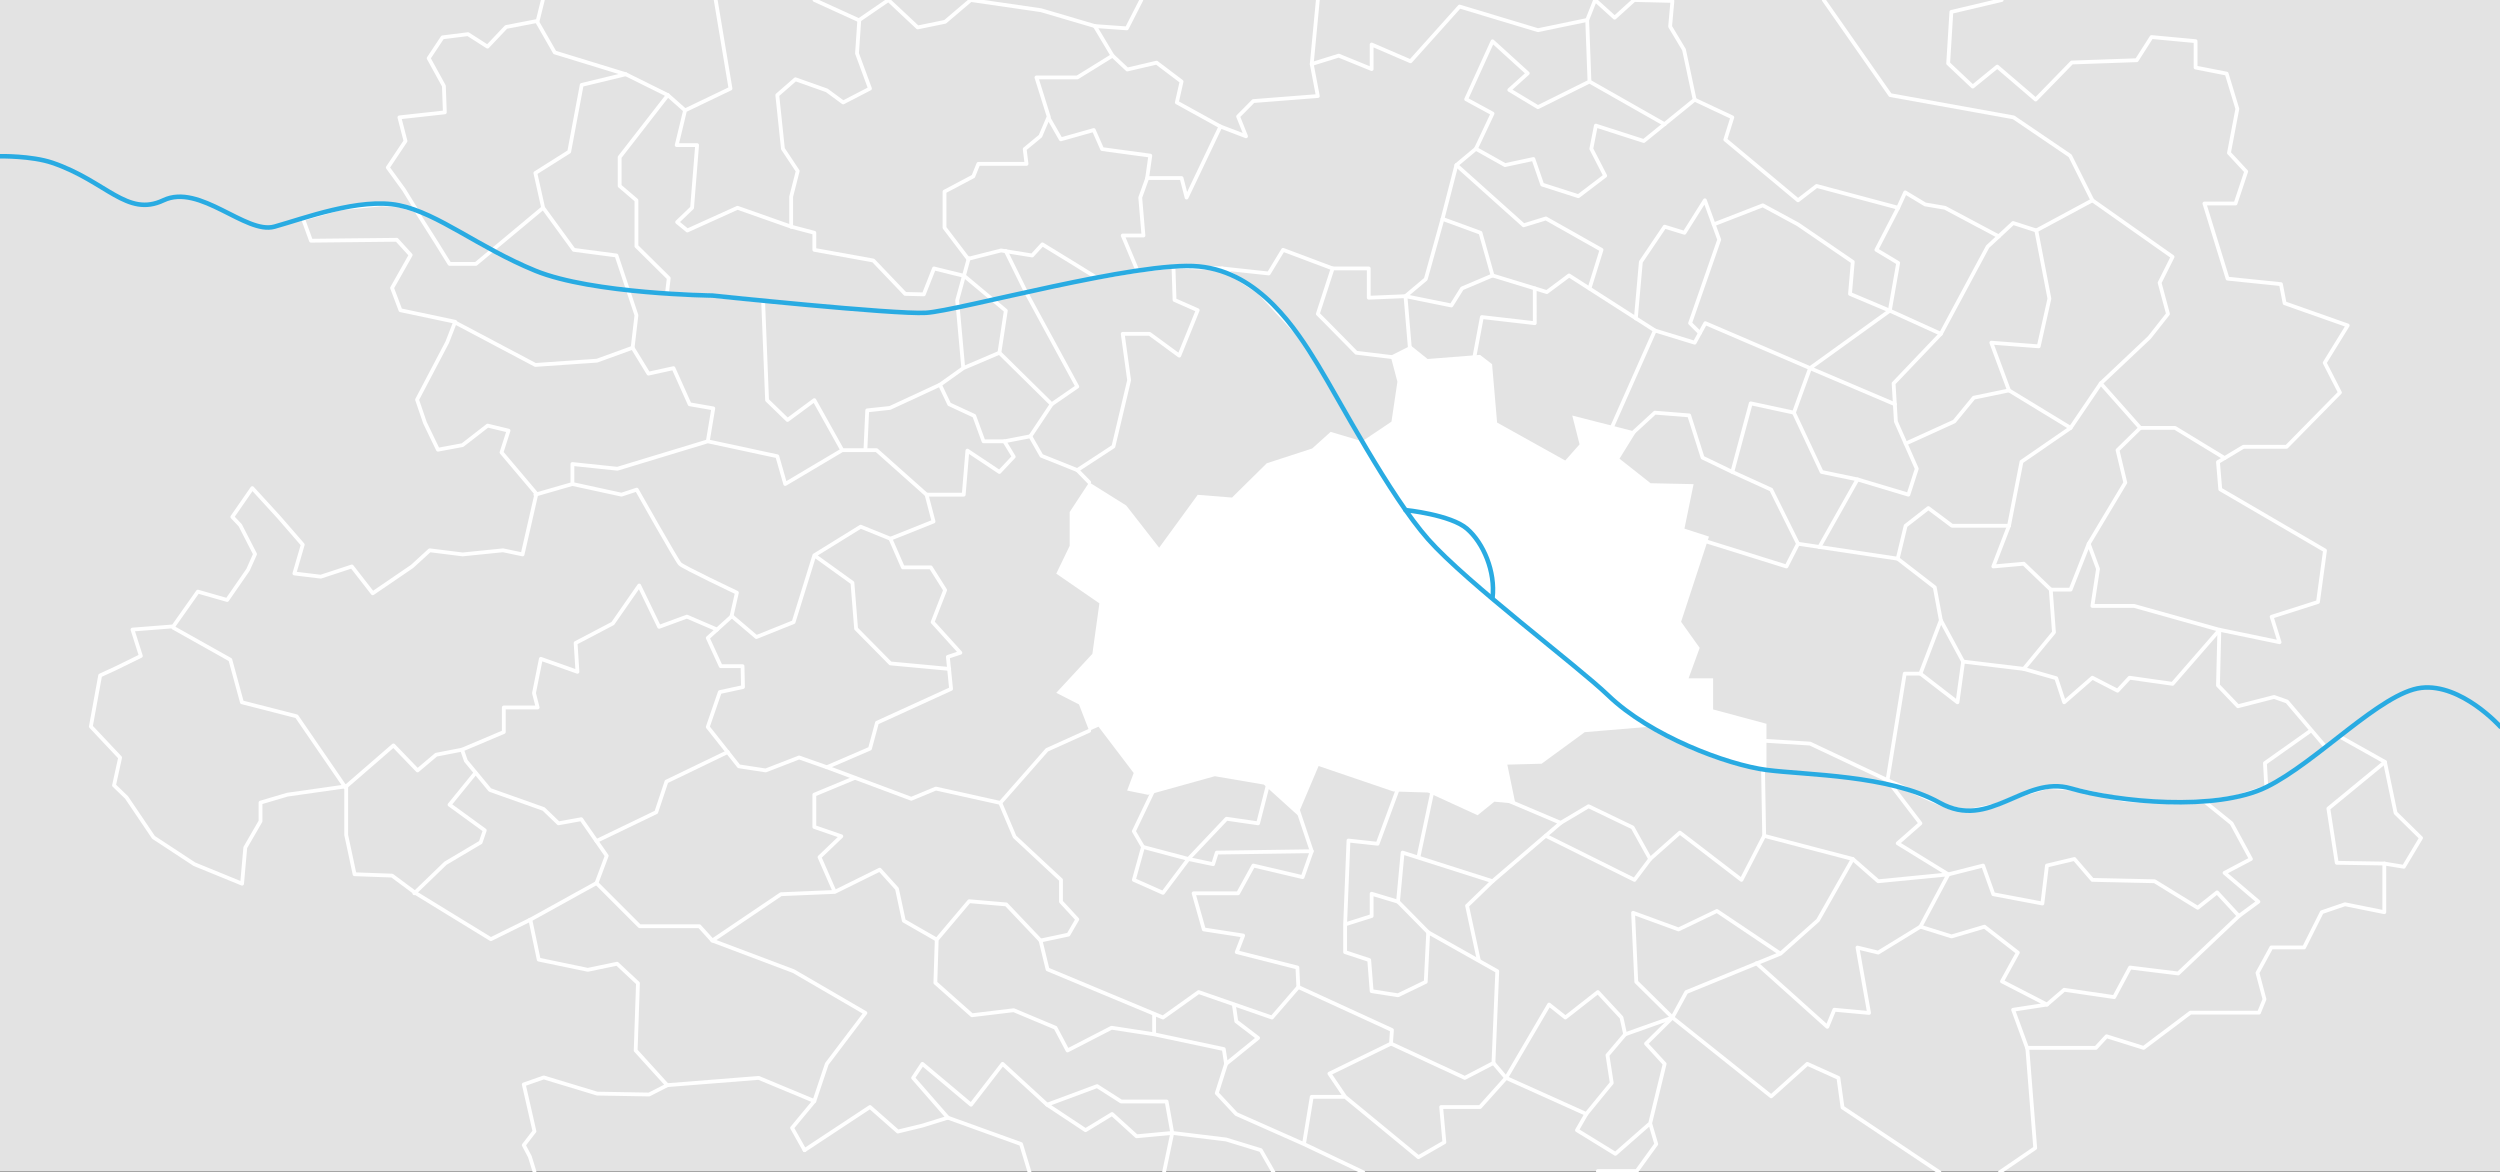 <svg xmlns="http://www.w3.org/2000/svg" viewBox="0 0 1640 769"><rect x="0" y="0" width="1640" height="769" fill="#333333" stroke="none"/><style>.st1,.st3{fill:none;stroke:#fff;stroke-width:2.5;stroke-linecap:round;stroke-linejoin:round;stroke-miterlimit:10}.st3{stroke:#29abe2;stroke-width:3}</style><g id="Ebene_1"><path fill="#e3e3e3" d="M99.3 0H0v768.6h1640V0H99.3" id="Ebene_4"/><path class="st1" d="M714.5 479.4l-27.7 12.5-30.6 34.8"/><g id="Ebene_2_00000098193773887687973840000016970796433987522957_"><path fill="#fff" d="M714.5 316.4l24.3 15.2 21.6 27.7 25.3-34.7 22.5 1.8 22.8-22.5 29.8-9.7 12.1-10.9 20.7 6.2 19.2-12.9 3.9-26.2-4.5-17 13.3-6.7 11 8.8 34.4-2.7 7.9 6.1 3.3 38.3 44.7 24.9 9.4-10.6-4.8-18.9 41.9 10.7-10.9 17.6 20.4 16.1 28.2.6-6 29.2 16.1 5.2-18.3 55.9L1115 425l-7.3 20h16.1v20.4l35 9.4v30.5l-48.4-13.1-27.9-15.5-42.9 3.6-28.3 20.7-22.5.6 5.3 25.6-13.8-1.3-11 8.9-32.5-14.9-22.8-.7-49-16.7-13.7 32.3-22.2-20.1-32.2-5.5-43.8 12.2-13.7-2.8 4.3-11.5-23.1-30.4-6.1 2.7-6.7-17.3-14.9-7.6 23.7-25.6 4.6-33.1-28.3-19.5 8.8-18.2v-22.2z"/><path class="st1" d="M714.5 316.4l-7.8-8 23.7-15.5 10.3-43.5-4.2-30.4h17.6l19.5 14.3 12.1-29.8-15.2-6.7-.7-21.9 32 1.2 24 15.4 25.3 27.4 13.4 20.5 8.4 14.3 20.3 35.2m21.2-54.5l-24.7-3-20-20.3-5.2-5.2 9.7-29.8h23.7v19.2l24.1-1 2.9 34.4"/><path class="st1" d="M769.8 174.9l-23.6 2.7-9.7-23.1h13.6l-2.1-24.9 4.6-12.8h22.5l3.3 12.8L800.6 83l16.8 6.4-5.2-13 10-10.1 42.3-3.3-4-21 17.7-5.5 21.6 8.8V29.2l25.5 11 32.2-35.9 51.4 15.5 32.3-6.7 5.2-13.1 12.8 11.6L1072 0l25.1.6-1.5 16.8 9.1 15.2 7 32.8-33.4 27.1-31.4-10.1-3 15.2 9.1 17.7-17.6 13.4-23.7-7.6-5.8-16.8-18.6 4-19.1-10.7-12.8 10.7-9.1 35.3 24.9 9.1 7.9 28 35.6 10.9 14.6-10.9 56.3 36.1-29.2 65.8"/><path class="st1" d="M1092 81.5l-49.3-28-33.8 16.8L990.1 59l12.1-10.9-23.1-21-17.3 38 17.3 9.4-10.9 23.1m73-84.5l1.5 40.4M746.2 177.6l-26.8 4.6s-33.4-20.7-35.6-21.9l-6.7 7.3-20.4-3.3-21.6 5.5-15.5-20.4v-23.7l18.9-10 3.3-8.2h31.6l-1.2-9.7 10.3-8.5 5.2-12.2 8.2 14.3 21.6-6.1 5.5 12.5 31.6 4.3-2.1 14.9m333.1 99.8l26.1 8 7-12.8 68.7 29.5-10.6 29.2-28.3-6.1-12.1 45-19.5-9.4-8.8-27.7-22.5-1.8-15.9 14.6m82.5 200.3l35.2 2.2 50.8 24 11.3-69.9h10.3l13.4-35-4-21.6-24.3-18.8-65.4-9.8-7.6 14.9-56.6-17.7M748.7 0l-9.5 18.6-21-1.5 11.6 19.4-23.1 14.3h-26.8l8.2 26.2m172.4-35l4-42m-13.9 528.9l9.9 29.5-6 17-32.3-7.6-10 18.2H783l6.7 23.7 25.8 4-4.2 10.9 39.8 10.1.6 12.8-17.3 20-48.1-16.7-23.4 16.7-75.7-31.6-4.6-18.9 18.3-3.9 5.8-10-10.7-11.6v-14.3l-30.4-28.3-9.4-22.2-42.3-9.4-16.1 6.7-55.4-20.7 28.3-12.2 4.6-17 48.6-22.2-2.1-21 8.2-2.7-18.2-20.1 8.2-21-9.4-14.9h-18.3l-8.2-18.8 28.3-11.3-4.6-17.6h24.4l2.4-28.9 21 14 9.4-10-6.1-10.1 17-3.3 7.3 12.8 23.5 9.4"/><path class="st1" d="M635.5 169.4l-7.6 27.7 4 44.4 23.7-10.1 34.3 33.8 16.8-11.6-32.9-60.5-14-28.4m-27.9 76.8l-15.3 10.9-32.8 15.2-14.9 1.6-1.2 26.1h7.3l32.8 29.2"/><path class="st1" d="M658.9 289.5h-13.7l-6.1-16.7-16.4-7.6-6.1-12.8m73.3 12.8l-14 21m7-279.5l35.3 10.4m-62.6 214.3l4.2-27.6-27.3-22.8-19.8-4.9-6.7 17-12.2-.3-20.9-21.9-38.7-7v-11.2l-15.2-4V129l4.3-16.8-9.7-14.6-3.7-35.2L521.8 52l20.6 7.3 10.7 7.9 17.6-9.1-8.5-23.1 1.5-21.9L582.8 0 602 18l18-3.7L636.8 0l46.1 6.7m-98.8 346.7l-19.5-7.9-30.4 18.8 25 18 2.4 30.1 22.5 22.8 38.6 3.6m-80.3 64.5l-18.2-6.4-21.9 8.5-17.6-2.7-20.4-25.8 7.9-22.9 15.2-3.3-.3-13.7h-14.3l-8.5-18.5 15.8-14.3 16.1 13.7 24.4-9.8 13.6-43.8m317.5 283.2l61.4 28.2-.6 8.9 48.4 22.5 18.8-9.8 2.5-60.2-45.3-25.5-19.8-20.1 3-32.2 59 18.8 44.7-38.3-35.4-15"/><path class="st1" d="M917.1 517.3l-13.4 36.2-19.1-2.1-2.2 55 17.4-5.5v-14.6l17.3 5.2m22.8-73.6l-9.4 44.4m-48.1 44.1v18.2l15.8 5.2 1.6 20.4 17.3 2.7 18.2-8.8 1.6-32.5M809.4 659l1.6 11 14.3 10.9-21 17-1.5-9.7-45.7-9.7v-13.1M560.7 510.3l-26.5 11v21.2l17.7 6.1-14.3 13.7 10 22.8 29.5-14.6 11.3 12.5 4.5 21 21.6 12.4 21.3-25.2 24.3 2.1 22.5 23.7m74.5 61.5l-27.9-4.3-28.9 14.9-7.9-14.9-27.4-11.5-27.4 3.3-24-21.3.9-28.3M470.4 413l-19.8-8.5-18.2 6.7-13.1-27.1L402 409l-24.4 12.8 1.2 18.9-24-8.5-4.5 22.5 2.4 9.4h-22.2v16.1l-27.4 11.6 2.5 7.3 15.8 19.1 35.2 12.5 9.8 9.4 14.9-2.7 16.7 24-6.7 17.9 28.3 28.3h39.2l8.5 9.4 45-30.4 35.3-1.5m476.2-45.3l18.3-10.9 28.9 13.9 11.5 20.7-10.3 13.7-58.1-28.9"/><path class="st1" d="M1156.5 501.8l.8 46.5-14.9 28.9-40.4-31-19.5 17.3m-112.5 66l-7.6-35.3 16.7-16.1m69.1 72.7l15.5 16.7 2.4 11-11.6 13.7 2.8 18.2-16.7 20.4-52.6-23.7 28.2-48.1 10.7 8.5z"/><path class="st1" d="M1157.3 548.3l58.1 15.2-22.8 40.2-24.6 21.9-41.7-28-25.2 12.1-29.8-10.9 2.1 45.3 23.7 23.4 9.1-16.7 61.8-25.2m-31.6-316l25.5 11.6 17.6 35.5m-136.8-167.5l7.9-25.3-36.5-20.6-14.6 4.5-44.1-39.5M534.3 0l29.4 13.4M350.6 768.5l-3-9.7-4-7.6 7-9.1-7-30.7 13.1-4.6 35 10.6 34.1.6 11.9-6.1-20.7-22.8 1.5-44.1-13.7-12.8-19.2 4-32.2-6.7-5.5-26.2-25.9 12.8-49.6-30.4-15.2-11.3-24.6-.9-5.5-25.8v-31.9l-38.6 5.5-17.6 5.2v12.2l-10 17.3-2.1 23.7-31.3-12.8-26.8-17.6L83 523.1l-8.2-7.9 4-18.2-19.2-20.4 6.1-33.5 10.6-4.9 16.1-7.9-5.5-17.3 26.8-2.1 16.1-22.8 19.2 5.5 13.7-19.8 4.6-10.3-9.7-18.9-5.2-5.5 13.1-18.9 17.3 18.9 15.8 18.2-5.5 18.9 17.3 2.1 20.4-6.7 13.7 17.6 25.8-17.6 11.6-10.6 21.6 2.7L330 361l12.8 2.7 9.1-39.8-22.9-27.1 4.6-14.3-13.7-3.3-16.5 12.8-16.1 3-8.5-17.6-5.2-15.2 19.8-37.7 5.2-13.4-35.9-7.6-5.5-14.6 12.2-21.6-9.1-10-56.3.6-5.2-14.3 24.3-6.9 27.1-2.6 11.6.7 11.7 3.5-8.5-13.8-10.6-14.6L266 92.5 262 77l29.8-3.3-.6-17.3-10-18.2 9.1-13.7 16.7-2.1 12.8 8.2L332 17.7l20.7-4L356.1 0m957 0l-33 7.8-2.1 33.8 16.1 15.2 16.1-13.1 25.2 21.6 23.7-24.3 42.6-1.5 9.7-15.2 28.9 2.7v17.3l20.4 4 7 23.1-5.5 28.9 11.3 12.2-7 21h-20.4l15.2 49.3 35 3.6 2.4 12.5 41.4 14.6L1525 238l10 19.5-35 35.6h-28.3l-16.7 10 1.5 17.9 68.7 40.1-4.6 33.8-30.4 9.7 5.2 16.7-39.5-8.2-.9 36.5 13.1 13.7 23.7-6.1 8.5 3 25.3 29.8 9.1-6.9 29.8 16.7 7 33.5 16.7 16.4-11.3 18.9-12.8-2.1v31.9l-25.8-5.2-15.2 5.2-11.6 23.1H1490l-9.1 16.7 4.6 17.3-3.6 8.8h-45l-30.7 23.1-24.3-7.6-7 7.6h-45l5.2 65.7-23.1 15.8"/><path class="st1" d="M1196.4 0l43.6 62.4 80.9 14.6 37.1 25.2 14.6 29.2 52.6 37.1-8.5 17 5.5 20.4-12.2 15.5-31.9 30.1-19.8 29.2-40.4-24.6-11.6-31.3 31.1 2.4 7-31.3-8.6-44.7-15.2-4.9-16.7 15.5-30.7 57.2-31 32.5 1.5 25 13.7 31-5.5 17-33.4-10-23.5-4.9-18.2-38.9m-61.7-52.3l-6.4-6.4 19.1-54.8-9.4-25.8-13.4 21.3-13-4-15.6 23.1-3.3 37.1"/><path class="st1" d="M1111.7 65.4l24.7 11.6-4.6 14.6 47.7 39.8 12.2-9.4 53.5 14.3 4.6-10.1 13.1 7.9 13 2.2 35.3 18.8m-68.1 110.1l-55.7-23.7 52.3-37.7"/><path class="st1" d="M1273.2 219l-33.5-15.2 5.5-31.3-14.3-8.6 14.3-27.6m127.4-4.9l-36.8 19.8m-17.9 104.9l-23.1 4.8-12.8 15.6-31.9 14.5m108.2-10.3l-32.2 22.2-8.2 42h-37.4l-15.5-11.6-14.9 11.6-5.2 21.6m-51.4-7.6l25-44.4m41.3 127.4l24.3 18.8 3.7-26.7-14.6-27.1m182.8 6.3l-56-15.7h-27.4l3.7-24.3-6.1-16.5-11.9 30.1h-13l2.1 28-19.8 24 21.3 6.1 5.2 15.8 18.5-16.1 16.5 8.5 7.9-8.5 28.2 4zm-77.9-161.7l25.9 29.2h22.8l32.5 19.8"/><path class="st1" d="M1370.2 356.7l24-40.1-5.1-21.3 14.9-14.6M1287.8 434l39.8 4.8m17.7-52l-17.7-17-20 1.8 10.3-26.7m-102.5 218.6l16.7 14.6 46-4.5-18.3 34.3-27.7 17-13.6-3.3 7.6 42.9-22.8-2.1-4.6 11.2-46.5-41.7M1272.3 769l-63.6-42.5-2.7-19.4-20.4-9.2-23.7 21.3-64.8-51.7-31 11"/><path class="st1" d="M1259.8 607.9l20.4 6.4 21.6-6.4 21.9 17-10.4 18.9 29.5 15.2-22.2 3.4 9.2 25.1m138.9-86.6l12.8-9.4-22.2-18.9 17.3-9.1-12.7-23.4-17.8-14.4-22.3.6-12.7-.6-17-.9-35.8-7.5-15.2-1-16.7 4.9-17.4 7.2-18.3 3.6-11.3-2.1-12.3-5-28.9-13.1 21.6 28.3-14.9 13.1 33.2 20.4 22.8-5.8 6.7 18.8 32.2 6.1 3-24.9 18-4.3 11.8 13.7 40.8.9 28.3 17.4 12.7-10.1z"/><path class="st1" d="M1342.8 659l11.3-9.7 32.8 4.8 10.4-19.4 31.6 3.9 39.8-37.7m-712.5-81.5l-12.4 25.9 6 10.3-6 21.6 19.1 8.5 16.7-22.2 16.2 3.4 2.4-7.6 62.3-.9"/><path class="st1" d="M832.3 512.7l-7 27.4-20.7-3-25 26.4-29.8-7.9M437.2 711.9l60.5-4.8 36.5 15.2-14.6 17.6 8.2 14.6M675.4 769l-5.6-18.5-48-17.3m65.1-8.5l25.2 16.7 17.4-10.6 16.1 14.6 23.4-2.2-3.7-20.6h-29.8l-15.8-10.1zm-339.7-121l44.1-24.4M271.8 586l20.4-19.7 23.1-13.7 2.7-7.9-23.1-16.8 17-20.9m-198.2-95.2l37.4 21 7.6 27.9 35.9 9.2 31.9 46.5 31.6-27.4 15.8 16.4 12.2-10.3 17-3.3m48.1-167.3l24.3-7 32.2 7 10-3.3s26.2 46.5 28.3 48.7 37.4 18.9 37.4 18.9l-3.6 15.8m87.9-109.3h-15.2l-18.3-32.8-17.6 13-13.4-13-2.6-65.2-31.6-3.2-31.5-1.5 1.2-10.1-21.2-21v-30.1l-11-9.4v-18.9l31.6-40.7-27.6-13.7-28.9 7-8.2 43.8-22.2 14 5.1 22.8 20.1 27.6 28 3.7 13.1 39.2-2.5 21.3 10.4 17 16.4-3.6 10.6 23.7 15.5 2.7-3.6 21.6 45.6 9.8 5.2 18.2 37.4-22.2m-177 22.2v-13.1l29.5 3.1 59.3-18m-108-153.2l-44.1 36.8h-17.3l-8.5-13.7-13.5-21.3"/><path class="st1" d="M298.3 211.4l52.9 28 40.4-2.8 23.4-8.5m23.1-165.7l11.3 10-5.5 22.8h13.4l-3.3 41.1-9.8 9.4 6.7 5.5 32.9-14.9 35.2 12.4M469.5 0l9.7 58.1-29.8 14.3m-38.9-23.7l-46.6-14.3-11.5-20.1m377.4 22.2l9.7 9.1 19.2-4.5 16.4 12.4-3.1 13.7L800.6 83m1.2 93.1l30.5 3.3 9.4-15.5 32.5 12.2m104.9 4.6l-20 8.5-7 11.2-30.1-6.1 13.3-11.2 11-39.5m60.5 45.6V212l-34.7-4-5.1 27.2m272.7-31.4l-26.1-11 1.8-21-35.9-24.6-23.1-12.5-32.2 12.5m321.9 378.5l20-2.6 20.6-6.7-.9-15.8 29.5-20.9m48.9 86.8l-31.3-.5-5.5-35.6 37.1-30.5M686.9 724.7l-29.2-26.8-20.7 26.8-31.9-26.8-6.1 9.2 22.8 26.1-16.7 5.2-16.1 3.9-18.3-16.1-42.9 28.3M763.6 769l5.4-25.8 35.3 4.3 22.8 7 8.3 14.5m95.1-9.9l17-9.8-2.1-23.1h25.5l17.1-19.1-8.3-9.8m-67.2-12.7l-40.4 19.7 10.3 15.2h-21.9l-5.1 31 38.9 18.5m-11.9-49.5l48.1 39.6m-126.2-61.2l-6.1 19.2 12.8 13.7 44.4 19.7m241.7-83l-17.3 17.1 12.2 13.3-9.5 39-22.8 20-25.2-15.5 6.1-10.6m41.9 6.1l4 13.6-12.8 17.7h-25.5M467.3 617l53.3 20.1 47.1 27.4-25.3 33.4-8.2 24.4m-56.8-229l-40.2 19.4-6.7 20.1-39.2 18.9"/></g></g><g id="Ebene_2"><path class="st3" d="M0 102.5s20.5-.4 34.4 4.3c35.4 12.1 48.9 35.9 72.8 24.6 23.9-11.3 54 22.5 72.8 17.3s55.9-19.3 81.8-14 52 27.6 89.4 42.9 116.2 16.3 116.2 16.3 118.9 12.5 140 11.3c21.1-1.2 139.4-34.3 179.2-30.4 39.8 3.9 63.7 41.3 77.9 64.5s47.1 85.9 72.4 114.5c25.3 28.6 97.7 82.8 118.1 102.4 27.6 26.6 77.9 45.5 103.9 48.9 25.9 3.4 80.5 3.1 113.5 21.5s55.3-18.3 86.1-9.4 95.2 15.3 128.3-.9c33.1-16.2 75.2-62.1 101.6-65.1 26.3-3 51.8 25.5 51.8 25.5"/><path class="st3" d="M922 334.6s29.7 3 40.4 12.3 18.7 28 16.7 45.3"/></g></svg>